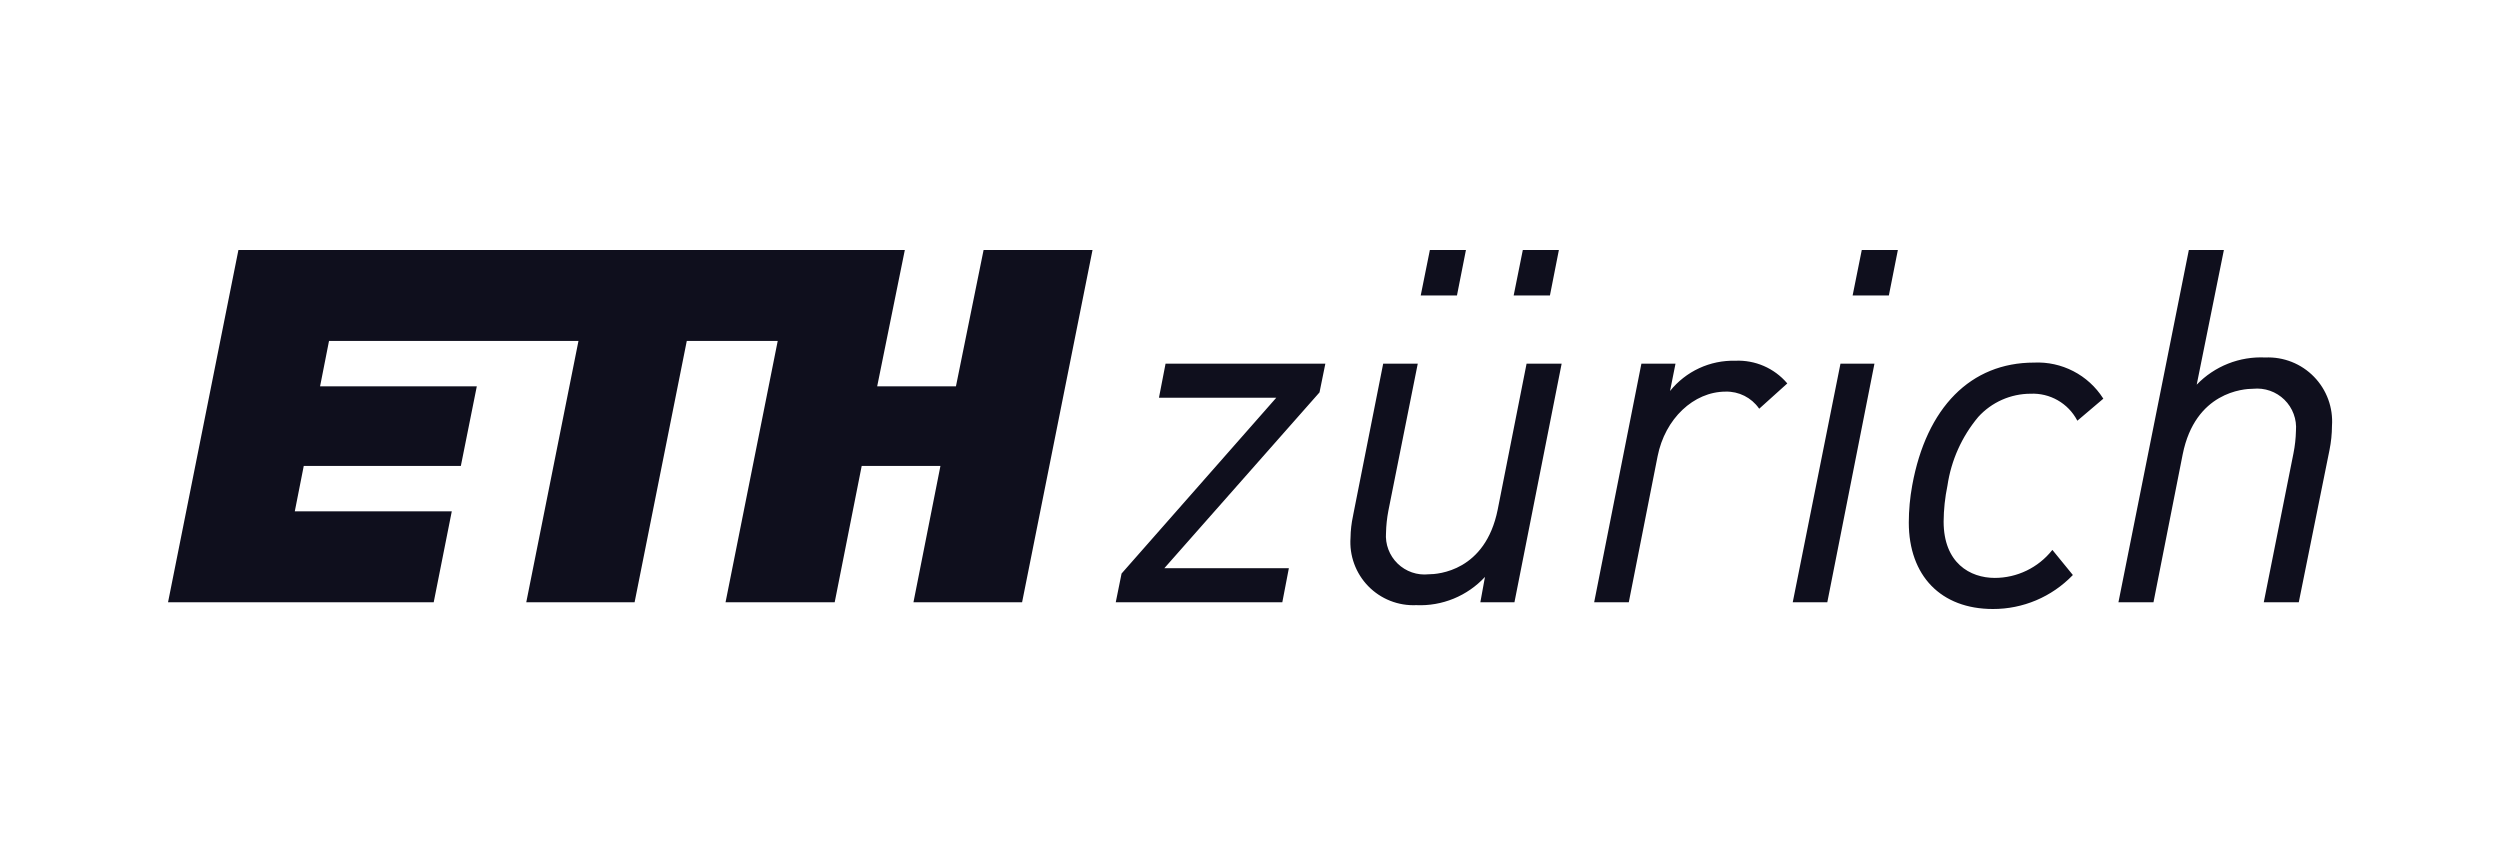 <svg width="220" height="75" viewBox="0 0 220 75" fill="none" xmlns="http://www.w3.org/2000/svg">
<rect width="220" height="75" fill="white"/>
<g clip-path="url(#clip0_3859_2631)">
<path d="M84.122 34H77.191L79.625 22H20.981L14.787 53H38.166L39.756 45H25.941L26.731 41H40.555L41.958 34H28.166L28.954 30H50.906L46.311 53H55.844L60.437 30H68.44L63.847 53H73.453L75.83 41H82.759L80.384 53H89.944L96.142 22H86.556L84.122 34ZM125.024 26H128.213L129.003 22H125.829L125.024 26ZM133.203 26H136.394L137.182 22H134.008L133.203 26ZM163.031 26H166.22L167.012 22H163.836L163.031 26ZM178.994 31.908C173.429 31.908 169.524 35.848 168.274 42.72C168.077 43.796 167.977 44.887 167.974 45.98C167.974 50.674 170.807 53.592 175.375 53.592C176.683 53.596 177.977 53.335 179.182 52.826C180.386 52.317 181.475 51.57 182.384 50.63L182.412 50.6L180.643 48.432L180.611 48.394L180.577 48.43C179.973 49.186 179.208 49.796 178.336 50.216C177.465 50.636 176.51 50.855 175.543 50.856C173.366 50.856 171.039 49.55 171.039 45.894C171.047 44.834 171.16 43.776 171.375 42.738C171.702 40.51 172.641 38.416 174.087 36.69C174.671 36.047 175.382 35.534 176.175 35.182C176.969 34.831 177.827 34.648 178.695 34.648C179.527 34.61 180.353 34.81 181.077 35.222C181.801 35.635 182.393 36.245 182.784 36.98L182.81 37.022L185.062 35.11L185.094 35.082L185.07 35.048C184.423 34.037 183.52 33.214 182.453 32.663C181.387 32.112 180.193 31.851 178.994 31.908ZM199.348 31.459C198.229 31.404 197.112 31.588 196.07 32.001C195.029 32.414 194.088 33.044 193.31 33.851L195.702 22H192.618L186.422 53H189.506L192.078 39.977C193.18 34.489 197.438 34.211 198.278 34.211C198.779 34.16 199.286 34.22 199.761 34.387C200.236 34.553 200.669 34.823 201.029 35.176C201.388 35.529 201.666 35.956 201.841 36.429C202.017 36.901 202.086 37.406 202.044 37.908C202.029 38.569 201.957 39.227 201.828 39.876L199.212 53H202.292L204.998 39.591C205.138 38.895 205.21 38.186 205.214 37.476C205.27 36.684 205.157 35.89 204.884 35.145C204.611 34.4 204.183 33.721 203.629 33.153C203.076 32.585 202.408 32.14 201.67 31.848C200.932 31.556 200.141 31.424 199.348 31.459ZM157.771 52.949L157.761 53.001H160.802L164.952 32.001H161.962L157.771 52.949ZM101.999 34.944L101.99 35.001H112.312L98.703 50.466L98.697 50.474L98.186 53.001H112.843L113.42 50.001H102.463L116.112 34.536L116.118 34.526L116.631 32.001H102.569L101.999 34.944ZM152.708 31.745C151.61 31.716 150.52 31.941 149.524 32.403C148.527 32.865 147.651 33.551 146.963 34.407L147.435 32.048L147.443 32.001H144.443L140.296 52.949L140.288 53.001H143.333L145.869 40.151C146.518 36.856 149.037 34.463 151.863 34.463C152.433 34.449 152.997 34.576 153.506 34.831C154.015 35.087 154.453 35.464 154.782 35.929L154.812 35.967L157.281 33.743L157.257 33.713C156.698 33.061 155.998 32.545 155.21 32.204C154.422 31.863 153.566 31.706 152.708 31.745ZM134.339 32.001H137.423L137.415 32.051L133.271 53.001H130.27L130.28 52.949L130.677 50.769C129.91 51.598 128.971 52.25 127.926 52.679C126.881 53.108 125.755 53.304 124.626 53.253C123.844 53.288 123.064 53.157 122.336 52.869C121.609 52.581 120.95 52.142 120.404 51.581C119.858 51.02 119.437 50.35 119.169 49.615C118.9 48.88 118.79 48.097 118.846 47.316C118.855 46.677 118.927 46.041 119.063 45.417L119.098 45.227L121.72 32.001H124.763L124.753 32.051L122.176 44.949C122.054 45.589 121.984 46.238 121.969 46.889C121.93 47.387 122.001 47.888 122.178 48.355C122.354 48.823 122.631 49.245 122.99 49.594C123.348 49.942 123.778 50.207 124.251 50.37C124.723 50.533 125.225 50.59 125.722 50.537C126.547 50.537 130.711 50.261 131.798 44.844L134.339 32.001Z" fill="#00000F" fill-opacity="0.941"/>
</g>
<defs>
<clipPath id="clip0_3859_2631">
<rect width="192" height="32" fill="white" transform="translate(14 22)"/>
</clipPath>
</defs>
</svg>
